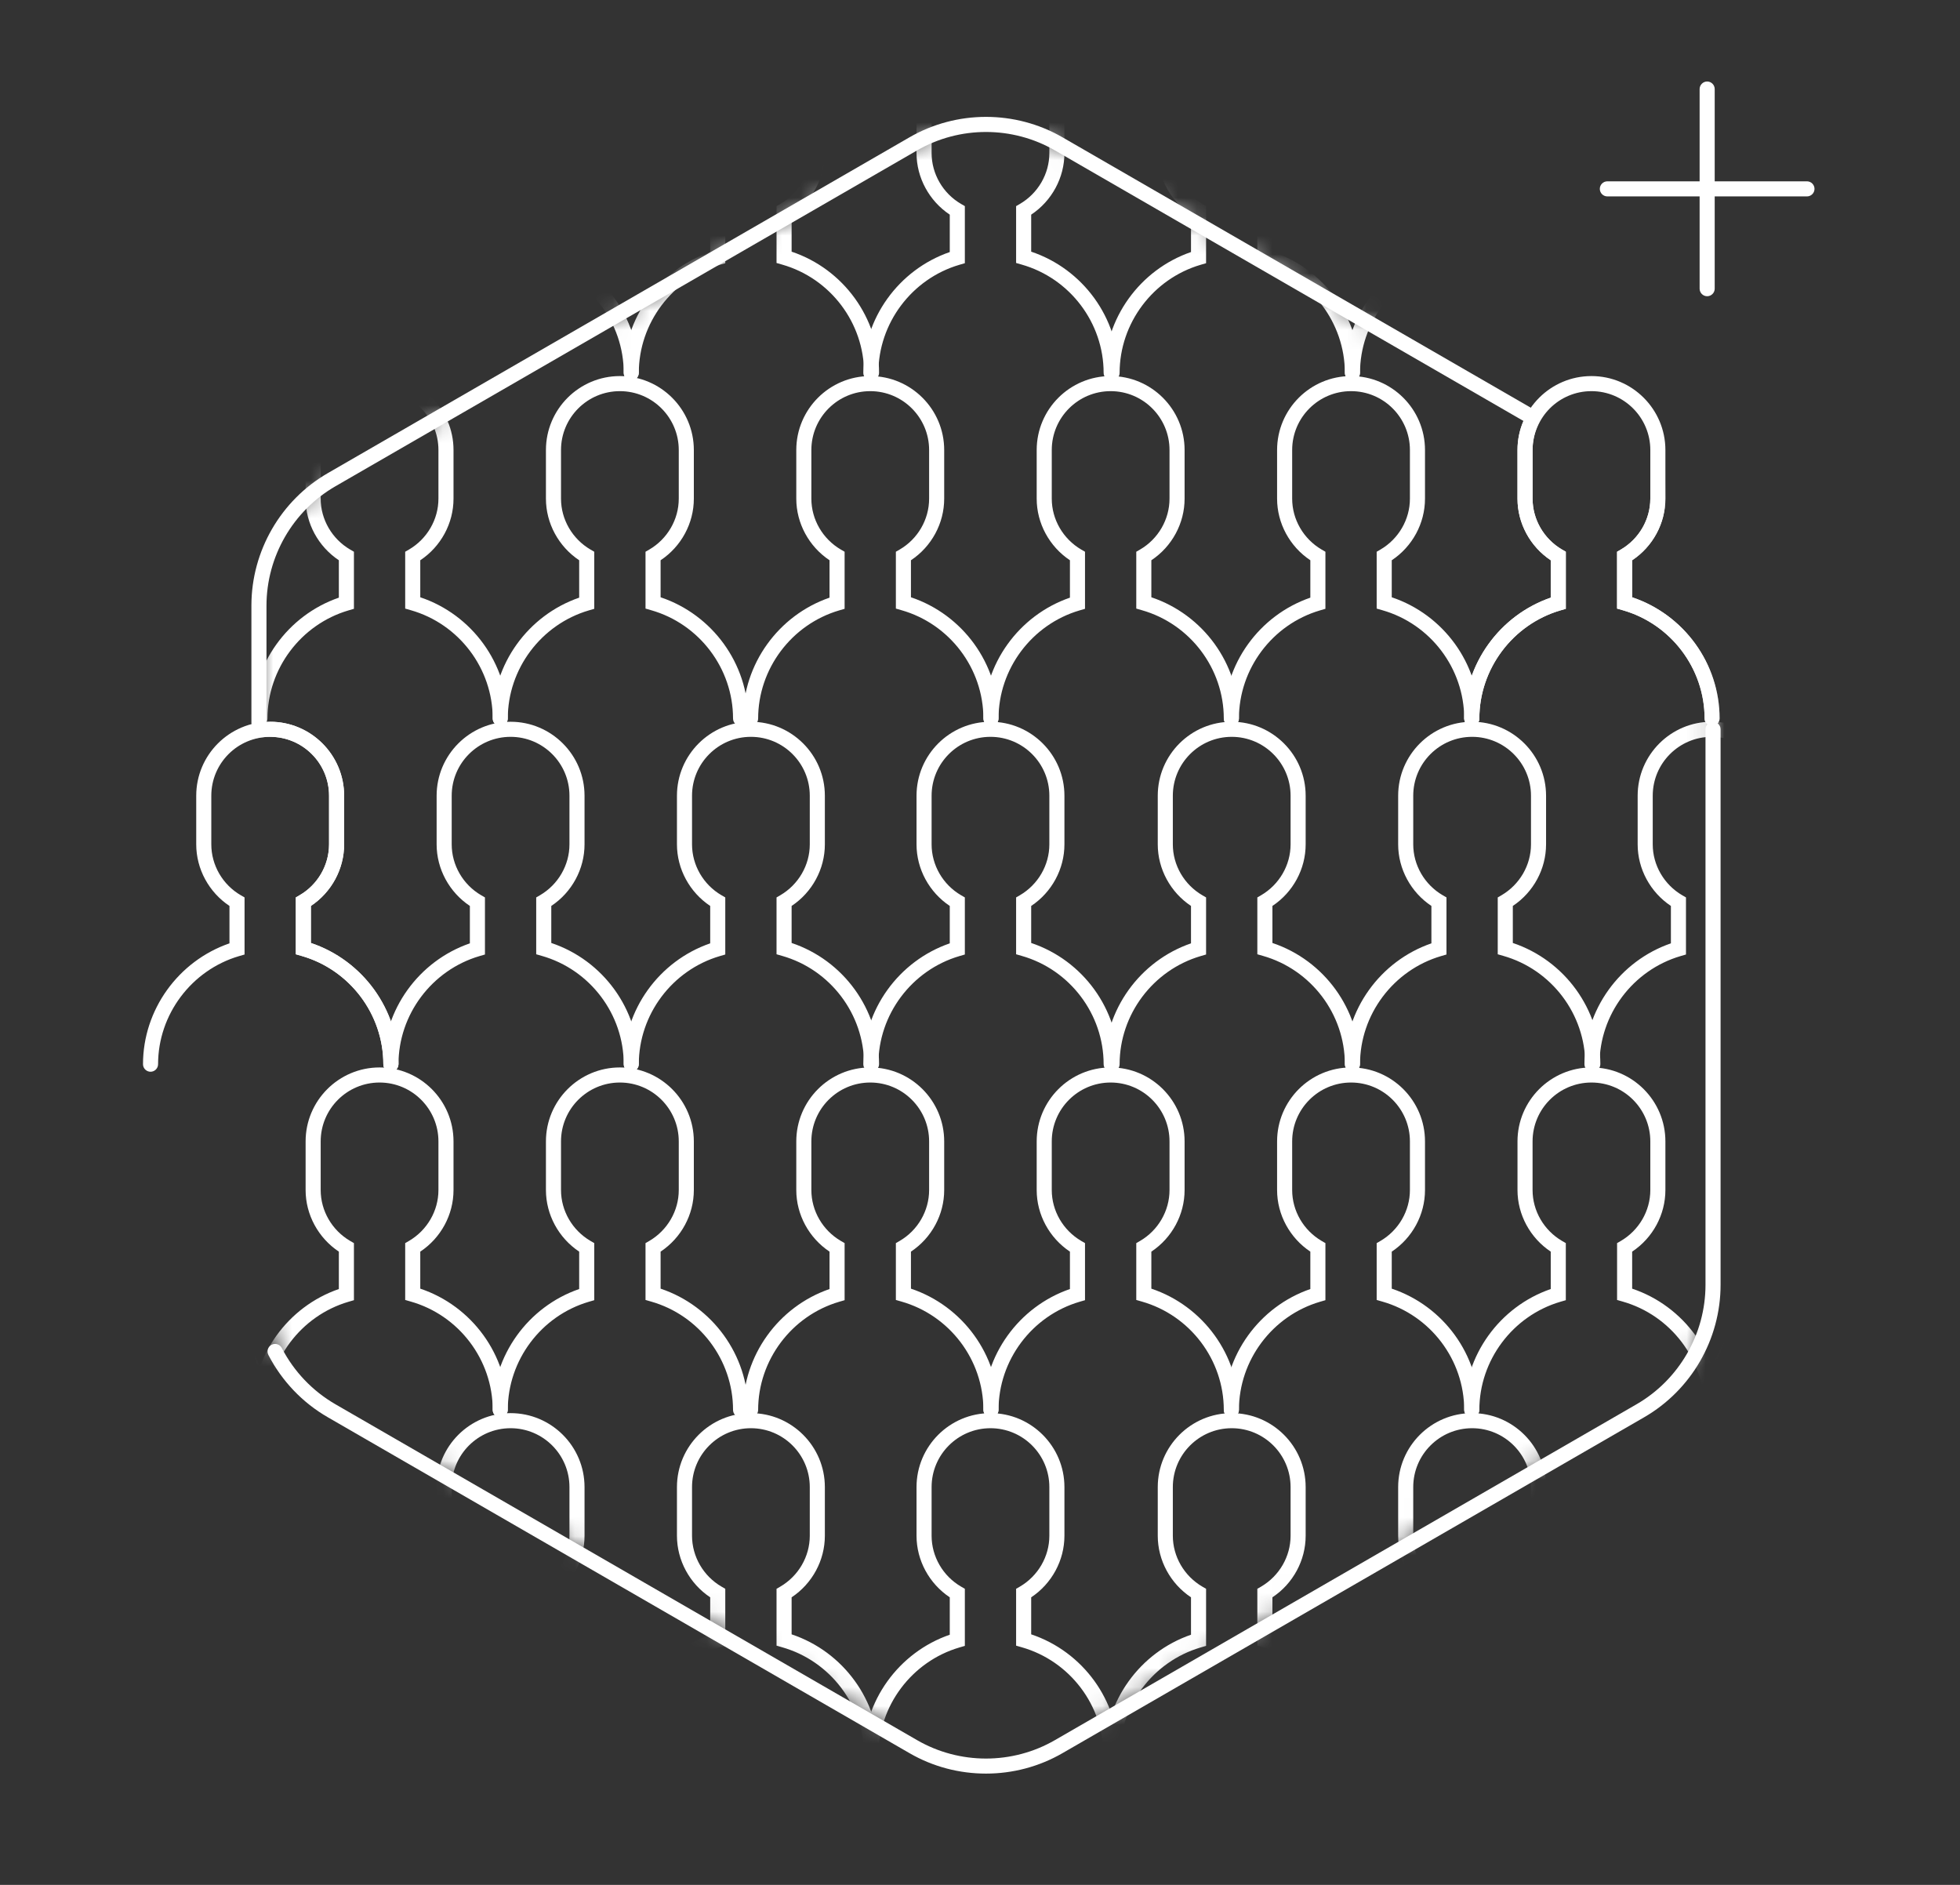<svg width="104" height="100" viewBox="0 0 104 100" fill="none" xmlns="http://www.w3.org/2000/svg">
<rect x="0" y="0" width="104" height="100" fill="#333333" stroke="none"/>
<mask id="mask0_4195_19347" style="mask-type:luminance" maskUnits="userSpaceOnUse" x="13" y="6" width="78" height="88">
<path d="M13.74 32.18V67.816C13.74 70.572 15.212 73.12 17.596 74.496L48.46 92.316C50.848 93.696 53.788 93.696 56.176 92.316L87.04 74.496C89.428 73.116 90.896 70.572 90.896 67.816V32.18C90.896 29.424 89.424 26.876 87.04 25.5L56.176 7.68C53.788 6.3 50.848 6.3 48.46 7.68L17.596 25.5C15.208 26.88 13.74 29.424 13.74 32.18Z" fill="white"/>
</mask>
<g mask="url(#mask0_4195_19347)">
<path d="M20.74 93.54C20.52 93.54 20.34 93.36 20.34 93.14C20.34 90.484 18.552 88.12 15.988 87.392L15.696 87.308V84.292L15.896 84.176C16.86 83.616 17.46 82.58 17.46 81.476V78.896C17.46 77.172 16.06 75.772 14.336 75.772C12.612 75.772 11.212 77.172 11.212 78.896V81.476C11.212 82.58 11.812 83.616 12.776 84.176L12.976 84.292V87.32L12.688 87.404C10.156 88.148 8.388 90.508 8.388 93.14C8.388 93.36 8.208 93.54 7.988 93.54C7.768 93.54 7.588 93.36 7.588 93.14C7.588 90.256 9.46 87.664 12.176 86.728V84.744C11.084 84.016 10.412 82.784 10.412 81.476V78.896C10.412 76.732 12.172 74.972 14.336 74.972C16.5 74.972 18.26 76.732 18.26 78.896V81.476C18.26 82.784 17.592 84.016 16.496 84.744V86.708C19.244 87.628 21.14 90.228 21.14 93.136C21.14 93.356 20.96 93.536 20.74 93.536V93.54Z" fill="white"/>
<path d="M33.496 93.54C33.276 93.54 33.096 93.36 33.096 93.14C33.096 90.484 31.308 88.12 28.744 87.392L28.452 87.308V84.292L28.652 84.176C29.616 83.612 30.216 82.58 30.216 81.476V78.896C30.216 77.172 28.816 75.772 27.092 75.772C25.368 75.772 23.968 77.172 23.968 78.896V81.476C23.968 82.58 24.568 83.616 25.532 84.176L25.732 84.292V87.32L25.444 87.404C22.912 88.148 21.144 90.508 21.144 93.14C21.144 93.36 20.964 93.54 20.744 93.54C20.524 93.54 20.344 93.36 20.344 93.14C20.344 90.256 22.216 87.664 24.932 86.728V84.744C23.84 84.016 23.168 82.784 23.168 81.476V78.896C23.168 76.732 24.928 74.972 27.092 74.972C29.256 74.972 31.016 76.732 31.016 78.896V81.476C31.016 82.784 30.348 84.016 29.252 84.744V86.708C32 87.628 33.892 90.228 33.892 93.136C33.892 93.356 33.712 93.536 33.492 93.536L33.496 93.54Z" fill="white"/>
<path d="M46.248 93.54C46.028 93.54 45.848 93.36 45.848 93.14C45.848 90.484 44.06 88.12 41.496 87.392L41.204 87.308V84.292L41.404 84.176C42.368 83.612 42.968 82.58 42.968 81.476V78.896C42.968 77.172 41.568 75.772 39.844 75.772C38.12 75.772 36.72 77.172 36.72 78.896V81.476C36.72 82.58 37.32 83.616 38.284 84.176L38.484 84.292V87.32L38.196 87.404C35.664 88.148 33.896 90.508 33.896 93.14C33.896 93.36 33.716 93.54 33.496 93.54C33.276 93.54 33.096 93.36 33.096 93.14C33.096 90.256 34.968 87.664 37.684 86.728V84.744C36.592 84.016 35.92 82.784 35.92 81.476V78.896C35.92 76.732 37.68 74.972 39.844 74.972C42.008 74.972 43.768 76.732 43.768 78.896V81.476C43.768 82.784 43.1 84.016 42.004 84.744V86.708C44.752 87.628 46.644 90.228 46.644 93.136C46.644 93.356 46.464 93.536 46.244 93.536L46.248 93.54Z" fill="white"/>
<path d="M58.96 93.54C58.74 93.54 58.56 93.36 58.56 93.14C58.56 90.484 56.772 88.12 54.208 87.392L53.916 87.308V84.292L54.116 84.176C55.08 83.612 55.68 82.58 55.68 81.476V78.896C55.68 77.172 54.28 75.772 52.556 75.772C50.832 75.772 49.432 77.172 49.432 78.896V81.476C49.432 82.58 50.032 83.616 50.996 84.176L51.196 84.292V87.32L50.908 87.404C48.376 88.148 46.608 90.508 46.608 93.14C46.608 93.36 46.428 93.54 46.208 93.54C45.988 93.54 45.808 93.36 45.808 93.14C45.808 90.256 47.68 87.664 50.396 86.728V84.744C49.304 84.016 48.632 82.784 48.632 81.476V78.896C48.632 76.732 50.392 74.972 52.556 74.972C54.72 74.972 56.48 76.732 56.48 78.896V81.476C56.48 82.784 55.812 84.016 54.716 84.744V86.708C57.464 87.628 59.356 90.228 59.356 93.136C59.356 93.356 59.176 93.536 58.956 93.536L58.96 93.54Z" fill="white"/>
<path d="M71.76 93.54C71.54 93.54 71.36 93.36 71.36 93.14C71.36 90.484 69.572 88.12 67.008 87.392L66.716 87.308V84.292L66.916 84.176C67.88 83.612 68.48 82.58 68.48 81.476V78.896C68.48 77.172 67.08 75.772 65.356 75.772C63.632 75.772 62.232 77.172 62.232 78.896V81.476C62.232 82.58 62.832 83.612 63.796 84.176L63.996 84.292V87.32L63.708 87.404C61.176 88.148 59.408 90.508 59.408 93.14C59.408 93.36 59.228 93.54 59.008 93.54C58.788 93.54 58.608 93.36 58.608 93.14C58.608 90.256 60.48 87.664 63.196 86.728V84.744C62.104 84.016 61.432 82.784 61.432 81.476V78.896C61.432 76.732 63.192 74.972 65.356 74.972C67.52 74.972 69.28 76.732 69.28 78.896V81.476C69.28 82.784 68.612 84.016 67.516 84.744V86.708C70.264 87.628 72.156 90.228 72.156 93.136C72.156 93.356 71.976 93.536 71.756 93.536L71.76 93.54Z" fill="white"/>
<path d="M84.516 93.54C84.296 93.54 84.116 93.36 84.116 93.14C84.116 90.484 82.328 88.12 79.764 87.392L79.472 87.308V84.292L79.672 84.176C80.636 83.612 81.236 82.58 81.236 81.476V78.896C81.236 77.172 79.836 75.772 78.112 75.772C76.388 75.772 74.988 77.172 74.988 78.896V81.476C74.988 82.58 75.588 83.612 76.552 84.176L76.752 84.292V87.32L76.464 87.404C73.932 88.148 72.164 90.508 72.164 93.14C72.164 93.36 71.984 93.54 71.764 93.54C71.544 93.54 71.364 93.36 71.364 93.14C71.364 90.256 73.236 87.664 75.952 86.728V84.744C74.86 84.016 74.188 82.784 74.188 81.476V78.896C74.188 76.732 75.948 74.972 78.112 74.972C80.276 74.972 82.036 76.732 82.036 78.896V81.476C82.036 82.784 81.368 84.016 80.272 84.744V86.708C83.02 87.628 84.916 90.228 84.916 93.136C84.916 93.356 84.736 93.536 84.516 93.536V93.54Z" fill="white"/>
<path d="M97.224 93.54C97.004 93.54 96.824 93.36 96.824 93.14C96.824 90.484 95.036 88.12 92.472 87.392L92.18 87.308V84.292L92.38 84.176C93.344 83.616 93.944 82.58 93.944 81.476V78.896C93.944 77.172 92.544 75.772 90.82 75.772C89.096 75.772 87.696 77.172 87.696 78.896V81.476C87.696 82.58 88.296 83.612 89.26 84.176L89.46 84.292V87.32L89.172 87.404C86.64 88.148 84.872 90.508 84.872 93.14C84.872 93.36 84.692 93.54 84.472 93.54C84.252 93.54 84.072 93.36 84.072 93.14C84.072 90.256 85.944 87.664 88.66 86.728V84.744C87.568 84.016 86.896 82.784 86.896 81.476V78.896C86.896 76.732 88.656 74.972 90.82 74.972C92.984 74.972 94.744 76.732 94.744 78.896V81.476C94.744 82.784 94.076 84.016 92.98 84.744V86.708C95.728 87.628 97.624 90.228 97.624 93.136C97.624 93.356 97.444 93.536 97.224 93.536V93.54Z" fill="white"/>
<path d="M26.544 75.2C26.324 75.2 26.144 75.02 26.144 74.8C26.144 72.144 24.356 69.78 21.792 69.052L21.5 68.968V65.952L21.7 65.836C22.664 65.272 23.264 64.24 23.264 63.136V60.556C23.264 58.832 21.864 57.432 20.14 57.432C18.416 57.432 17.016 58.832 17.016 60.556V63.136C17.016 64.24 17.616 65.272 18.58 65.836L18.78 65.952V68.98L18.492 69.064C15.96 69.808 14.192 72.168 14.192 74.8C14.192 75.02 14.012 75.2 13.792 75.2C13.572 75.2 13.392 75.02 13.392 74.8C13.392 71.916 15.264 69.324 17.98 68.388V66.404C16.888 65.676 16.216 64.444 16.216 63.136V60.556C16.216 58.392 17.976 56.632 20.14 56.632C22.304 56.632 24.064 58.392 24.064 60.556V63.136C24.064 64.444 23.396 65.676 22.3 66.404V68.368C25.048 69.288 26.94 71.888 26.94 74.796C26.94 75.016 26.76 75.196 26.54 75.196L26.544 75.2Z" fill="white"/>
<path d="M13.788 75.2C13.568 75.2 13.388 75.02 13.388 74.8C13.388 72.144 11.6 69.78 9.036 69.052L8.744 68.968V65.952L8.944 65.836C9.908 65.272 10.508 64.24 10.508 63.136V60.556C10.508 58.832 9.108 57.432 7.384 57.432C5.66 57.432 4.26 58.832 4.26 60.556V63.136C4.26 64.24 4.86 65.272 5.824 65.836L6.024 65.952V68.98L5.736 69.064C3.204 69.808 1.436 72.168 1.436 74.8C1.436 75.02 1.256 75.2 1.036 75.2C0.816 75.2 0.636 75.02 0.636 74.8C0.636 71.916 2.508 69.324 5.224 68.388V66.404C4.132 65.676 3.46 64.444 3.46 63.136V60.556C3.46 58.392 5.22 56.632 7.384 56.632C9.548 56.632 11.308 58.392 11.308 60.556V63.136C11.308 64.444 10.64 65.676 9.544 66.404V68.368C12.292 69.288 14.184 71.888 14.184 74.796C14.184 75.016 14.004 75.196 13.784 75.196L13.788 75.2Z" fill="white"/>
<path d="M39.296 75.2C39.076 75.2 38.896 75.02 38.896 74.8C38.896 72.144 37.108 69.78 34.544 69.052L34.252 68.968V65.952L34.452 65.836C35.416 65.272 36.016 64.24 36.016 63.136V60.556C36.016 58.832 34.616 57.432 32.892 57.432C31.168 57.432 29.768 58.832 29.768 60.556V63.136C29.768 64.24 30.368 65.272 31.332 65.836L31.532 65.952V68.98L31.244 69.064C28.712 69.808 26.944 72.168 26.944 74.8C26.944 75.02 26.764 75.2 26.544 75.2C26.324 75.2 26.144 75.02 26.144 74.8C26.144 71.916 28.016 69.324 30.732 68.388V66.404C29.64 65.676 28.968 64.444 28.968 63.136V60.556C28.968 58.392 30.728 56.632 32.892 56.632C35.056 56.632 36.816 58.392 36.816 60.556V63.136C36.816 64.444 36.148 65.676 35.052 66.404V68.368C37.8 69.288 39.696 71.888 39.696 74.796C39.696 75.016 39.516 75.196 39.296 75.196V75.2Z" fill="white"/>
<path d="M52.58 75.2C52.36 75.2 52.18 75.02 52.18 74.8C52.18 72.144 50.392 69.78 47.828 69.052L47.536 68.968V65.952L47.736 65.836C48.7 65.276 49.3 64.24 49.3 63.136V60.556C49.3 58.832 47.9 57.432 46.176 57.432C44.452 57.432 43.052 58.832 43.052 60.556V63.136C43.052 64.24 43.652 65.272 44.616 65.836L44.816 65.952V68.98L44.528 69.064C41.996 69.808 40.228 72.168 40.228 74.8C40.228 75.02 40.048 75.2 39.828 75.2C39.608 75.2 39.428 75.02 39.428 74.8C39.428 71.916 41.3 69.324 44.016 68.388V66.404C42.924 65.676 42.252 64.444 42.252 63.136V60.556C42.252 58.392 44.012 56.632 46.176 56.632C48.34 56.632 50.1 58.392 50.1 60.556V63.136C50.1 64.444 49.432 65.676 48.336 66.404V68.368C51.084 69.288 52.98 71.888 52.98 74.796C52.98 75.016 52.8 75.196 52.58 75.196V75.2Z" fill="white"/>
<path d="M65.336 75.2C65.116 75.2 64.936 75.02 64.936 74.8C64.936 72.144 63.148 69.78 60.584 69.052L60.292 68.968V65.952L60.492 65.836C61.456 65.276 62.056 64.24 62.056 63.136V60.556C62.056 58.832 60.656 57.432 58.932 57.432C57.208 57.432 55.808 58.832 55.808 60.556V63.136C55.808 64.24 56.408 65.272 57.372 65.836L57.572 65.952V68.98L57.284 69.064C54.752 69.808 52.984 72.168 52.984 74.8C52.984 75.02 52.804 75.2 52.584 75.2C52.364 75.2 52.184 75.02 52.184 74.8C52.184 71.916 54.056 69.324 56.772 68.388V66.404C55.68 65.676 55.008 64.444 55.008 63.136V60.556C55.008 58.392 56.768 56.632 58.932 56.632C61.096 56.632 62.856 58.392 62.856 60.556V63.136C62.856 64.444 62.188 65.676 61.092 66.404V68.368C63.84 69.288 65.736 71.888 65.736 74.796C65.736 75.016 65.556 75.196 65.336 75.196V75.2Z" fill="white"/>
<path d="M78.092 75.2C77.872 75.2 77.692 75.02 77.692 74.8C77.692 72.144 75.904 69.78 73.34 69.052L73.048 68.968V65.952L73.248 65.836C74.212 65.272 74.812 64.24 74.812 63.136V60.556C74.812 58.832 73.412 57.432 71.688 57.432C69.964 57.432 68.564 58.832 68.564 60.556V63.136C68.564 64.24 69.164 65.272 70.128 65.836L70.328 65.952V68.98L70.04 69.064C67.508 69.808 65.74 72.168 65.74 74.8C65.74 75.02 65.56 75.2 65.34 75.2C65.12 75.2 64.94 75.02 64.94 74.8C64.94 71.916 66.812 69.324 69.528 68.388V66.404C68.436 65.676 67.764 64.444 67.764 63.136V60.556C67.764 58.392 69.524 56.632 71.688 56.632C73.852 56.632 75.612 58.392 75.612 60.556V63.136C75.612 64.444 74.944 65.676 73.848 66.404V68.368C76.596 69.288 78.488 71.888 78.488 74.796C78.488 75.016 78.308 75.196 78.088 75.196L78.092 75.2Z" fill="white"/>
<path d="M90.848 75.2C90.628 75.2 90.448 75.02 90.448 74.8C90.448 72.144 88.66 69.78 86.096 69.052L85.804 68.968V65.952L86.004 65.836C86.968 65.272 87.568 64.24 87.568 63.136V60.556C87.568 58.832 86.168 57.432 84.444 57.432C82.72 57.432 81.32 58.832 81.32 60.556V63.136C81.32 64.24 81.92 65.272 82.884 65.836L83.084 65.952V68.98L82.796 69.064C80.264 69.808 78.496 72.168 78.496 74.8C78.496 75.02 78.316 75.2 78.096 75.2C77.876 75.2 77.696 75.02 77.696 74.8C77.696 71.916 79.568 69.324 82.284 68.388V66.404C81.192 65.676 80.52 64.444 80.52 63.136V60.556C80.52 58.392 82.28 56.632 84.444 56.632C86.608 56.632 88.368 58.392 88.368 60.556V63.136C88.368 64.444 87.7 65.676 86.604 66.404V68.368C89.352 69.288 91.244 71.888 91.244 74.796C91.244 75.016 91.064 75.196 90.844 75.196L90.848 75.2Z" fill="white"/>
<path d="M103.6 75.2C103.38 75.2 103.2 75.02 103.2 74.8C103.2 72.144 101.412 69.78 98.848 69.052L98.556 68.968V65.952L98.756 65.836C99.72 65.272 100.32 64.24 100.32 63.136V60.556C100.32 58.832 98.92 57.432 97.196 57.432C95.472 57.432 94.072 58.832 94.072 60.556V63.136C94.072 64.24 94.672 65.272 95.636 65.836L95.836 65.952V68.98L95.548 69.064C93.016 69.808 91.248 72.168 91.248 74.8C91.248 75.02 91.068 75.2 90.848 75.2C90.628 75.2 90.448 75.02 90.448 74.8C90.448 71.916 92.32 69.324 95.036 68.388V66.404C93.944 65.676 93.272 64.444 93.272 63.136V60.556C93.272 58.392 95.032 56.632 97.196 56.632C99.36 56.632 101.12 58.392 101.12 60.556V63.136C101.12 64.444 100.452 65.676 99.356 66.404V68.368C102.104 69.288 103.996 71.888 103.996 74.796C103.996 75.016 103.816 75.196 103.596 75.196L103.6 75.2Z" fill="white"/>
<path d="M20.74 56.86C20.52 56.86 20.34 56.68 20.34 56.46C20.34 53.804 18.552 51.44 15.988 50.712L15.696 50.628V47.612L15.896 47.496C16.86 46.936 17.46 45.9 17.46 44.796V42.216C17.46 40.492 16.06 39.092 14.336 39.092C12.612 39.092 11.212 40.492 11.212 42.216V44.796C11.212 45.9 11.812 46.936 12.776 47.496L12.976 47.612V50.64L12.688 50.724C10.156 51.468 8.388 53.828 8.388 56.46C8.388 56.68 8.208 56.86 7.988 56.86C7.768 56.86 7.588 56.68 7.588 56.46C7.588 53.576 9.46 50.984 12.176 50.048V48.064C11.084 47.336 10.412 46.104 10.412 44.796V42.216C10.412 40.052 12.172 38.292 14.336 38.292C16.5 38.292 18.26 40.052 18.26 42.216V44.796C18.26 46.104 17.592 47.336 16.496 48.064V50.028C19.244 50.948 21.14 53.548 21.14 56.456C21.14 56.676 20.96 56.856 20.74 56.856V56.86Z" fill="white"/>
<path d="M33.496 56.86C33.276 56.86 33.096 56.68 33.096 56.46C33.096 53.804 31.308 51.44 28.744 50.712L28.452 50.628V47.612L28.652 47.496C29.616 46.932 30.216 45.9 30.216 44.796V42.216C30.216 40.492 28.816 39.092 27.092 39.092C25.368 39.092 23.968 40.492 23.968 42.216V44.796C23.968 45.9 24.568 46.936 25.532 47.496L25.732 47.612V50.64L25.444 50.724C22.912 51.468 21.144 53.828 21.144 56.46C21.144 56.68 20.964 56.86 20.744 56.86C20.524 56.86 20.344 56.68 20.344 56.46C20.344 53.576 22.216 50.984 24.932 50.048V48.064C23.84 47.336 23.168 46.104 23.168 44.796V42.216C23.168 40.052 24.928 38.292 27.092 38.292C29.256 38.292 31.016 40.052 31.016 42.216V44.796C31.016 46.104 30.348 47.336 29.252 48.064V50.028C32 50.948 33.892 53.548 33.892 56.456C33.892 56.676 33.712 56.856 33.492 56.856L33.496 56.86Z" fill="white"/>
<path d="M46.248 56.86C46.028 56.86 45.848 56.68 45.848 56.46C45.848 53.804 44.06 51.44 41.496 50.712L41.204 50.628V47.612L41.404 47.496C42.368 46.932 42.968 45.9 42.968 44.796V42.216C42.968 40.492 41.568 39.092 39.844 39.092C38.12 39.092 36.72 40.492 36.72 42.216V44.796C36.72 45.9 37.32 46.936 38.284 47.496L38.484 47.612V50.64L38.196 50.724C35.664 51.468 33.896 53.828 33.896 56.46C33.896 56.68 33.716 56.86 33.496 56.86C33.276 56.86 33.096 56.68 33.096 56.46C33.096 53.576 34.968 50.984 37.684 50.048V48.064C36.592 47.336 35.92 46.104 35.92 44.796V42.216C35.92 40.052 37.68 38.292 39.844 38.292C42.008 38.292 43.768 40.052 43.768 42.216V44.796C43.768 46.104 43.1 47.336 42.004 48.064V50.028C44.752 50.948 46.644 53.548 46.644 56.456C46.644 56.676 46.464 56.856 46.244 56.856L46.248 56.86Z" fill="white"/>
<path d="M58.96 56.86C58.74 56.86 58.56 56.68 58.56 56.46C58.56 53.804 56.772 51.44 54.208 50.712L53.916 50.628V47.612L54.116 47.496C55.08 46.932 55.68 45.9 55.68 44.796V42.216C55.68 40.492 54.28 39.092 52.556 39.092C50.832 39.092 49.432 40.492 49.432 42.216V44.796C49.432 45.9 50.032 46.936 50.996 47.496L51.196 47.612V50.64L50.908 50.724C48.376 51.468 46.608 53.828 46.608 56.46C46.608 56.68 46.428 56.86 46.208 56.86C45.988 56.86 45.808 56.68 45.808 56.46C45.808 53.576 47.68 50.984 50.396 50.048V48.064C49.304 47.336 48.632 46.104 48.632 44.796V42.216C48.632 40.052 50.392 38.292 52.556 38.292C54.72 38.292 56.48 40.052 56.48 42.216V44.796C56.48 46.104 55.812 47.336 54.716 48.064V50.028C57.464 50.948 59.356 53.548 59.356 56.456C59.356 56.676 59.176 56.856 58.956 56.856L58.96 56.86Z" fill="white"/>
<path d="M71.76 56.86C71.54 56.86 71.36 56.68 71.36 56.46C71.36 53.804 69.572 51.44 67.008 50.712L66.716 50.628V47.612L66.916 47.496C67.88 46.932 68.48 45.9 68.48 44.796V42.216C68.48 40.492 67.08 39.092 65.356 39.092C63.632 39.092 62.232 40.492 62.232 42.216V44.796C62.232 45.9 62.832 46.932 63.796 47.496L63.996 47.612V50.64L63.708 50.724C61.176 51.468 59.408 53.828 59.408 56.46C59.408 56.68 59.228 56.86 59.008 56.86C58.788 56.86 58.608 56.68 58.608 56.46C58.608 53.576 60.48 50.984 63.196 50.048V48.064C62.104 47.336 61.432 46.104 61.432 44.796V42.216C61.432 40.052 63.192 38.292 65.356 38.292C67.52 38.292 69.28 40.052 69.28 42.216V44.796C69.28 46.104 68.612 47.336 67.516 48.064V50.028C70.264 50.948 72.156 53.548 72.156 56.456C72.156 56.676 71.976 56.856 71.756 56.856L71.76 56.86Z" fill="white"/>
<path d="M84.516 56.86C84.296 56.86 84.116 56.68 84.116 56.46C84.116 53.804 82.328 51.44 79.764 50.712L79.472 50.628V47.612L79.672 47.496C80.636 46.932 81.236 45.9 81.236 44.796V42.216C81.236 40.492 79.836 39.092 78.112 39.092C76.388 39.092 74.988 40.492 74.988 42.216V44.796C74.988 45.9 75.588 46.932 76.552 47.496L76.752 47.612V50.64L76.464 50.724C73.932 51.468 72.164 53.828 72.164 56.46C72.164 56.68 71.984 56.86 71.764 56.86C71.544 56.86 71.364 56.68 71.364 56.46C71.364 53.576 73.236 50.984 75.952 50.048V48.064C74.86 47.336 74.188 46.104 74.188 44.796V42.216C74.188 40.052 75.948 38.292 78.112 38.292C80.276 38.292 82.036 40.052 82.036 42.216V44.796C82.036 46.104 81.368 47.336 80.272 48.064V50.028C83.02 50.948 84.916 53.548 84.916 56.456C84.916 56.676 84.736 56.856 84.516 56.856V56.86Z" fill="white"/>
<path d="M97.224 56.86C97.004 56.86 96.824 56.68 96.824 56.46C96.824 53.804 95.036 51.44 92.472 50.712L92.18 50.628V47.612L92.38 47.496C93.344 46.936 93.944 45.9 93.944 44.796V42.216C93.944 40.492 92.544 39.092 90.82 39.092C89.096 39.092 87.696 40.492 87.696 42.216V44.796C87.696 45.9 88.296 46.932 89.26 47.496L89.46 47.612V50.64L89.172 50.724C86.64 51.468 84.872 53.828 84.872 56.46C84.872 56.68 84.692 56.86 84.472 56.86C84.252 56.86 84.072 56.68 84.072 56.46C84.072 53.576 85.944 50.984 88.66 50.048V48.064C87.568 47.336 86.896 46.104 86.896 44.796V42.216C86.896 40.052 88.656 38.292 90.82 38.292C92.984 38.292 94.744 40.052 94.744 42.216V44.796C94.744 46.104 94.076 47.336 92.98 48.064V50.028C95.728 50.948 97.624 53.548 97.624 56.456C97.624 56.676 97.444 56.856 97.224 56.856V56.86Z" fill="white"/>
<path d="M20.74 20.184C20.52 20.184 20.34 20.004 20.34 19.784C20.34 17.128 18.552 14.764 15.988 14.036L15.696 13.952V10.936L15.896 10.82C16.86 10.26 17.46 9.224 17.46 8.12V5.54C17.46 3.816 16.06 2.416 14.336 2.416C12.612 2.416 11.212 3.816 11.212 5.54V8.12C11.212 9.224 11.812 10.26 12.776 10.82L12.976 10.936V13.964L12.688 14.048C10.156 14.792 8.388 17.152 8.388 19.784C8.388 20.004 8.208 20.184 7.988 20.184C7.768 20.184 7.588 20.004 7.588 19.784C7.588 16.9 9.46 14.308 12.176 13.372V11.388C11.084 10.66 10.412 9.428 10.412 8.12V5.54C10.412 3.376 12.172 1.616 14.336 1.616C16.5 1.616 18.26 3.376 18.26 5.54V8.12C18.26 9.428 17.592 10.66 16.496 11.388V13.352C19.244 14.272 21.14 16.872 21.14 19.78C21.14 20 20.96 20.18 20.74 20.18V20.184Z" fill="white"/>
<path d="M33.496 20.184C33.276 20.184 33.096 20.004 33.096 19.784C33.096 17.128 31.308 14.764 28.744 14.036L28.452 13.952V10.936L28.652 10.82C29.616 10.256 30.216 9.224 30.216 8.12V5.54C30.216 3.816 28.816 2.416 27.092 2.416C25.368 2.416 23.968 3.816 23.968 5.54V8.12C23.968 9.224 24.568 10.26 25.532 10.82L25.732 10.936V13.964L25.444 14.048C22.912 14.792 21.144 17.152 21.144 19.784C21.144 20.004 20.964 20.184 20.744 20.184C20.524 20.184 20.344 20.004 20.344 19.784C20.344 16.9 22.216 14.308 24.932 13.372V11.388C23.84 10.66 23.168 9.428 23.168 8.12V5.54C23.168 3.376 24.928 1.616 27.092 1.616C29.256 1.616 31.016 3.376 31.016 5.54V8.12C31.016 9.428 30.348 10.66 29.252 11.388V13.352C32 14.272 33.892 16.872 33.892 19.78C33.892 20 33.712 20.18 33.492 20.18L33.496 20.184Z" fill="white"/>
<path d="M46.248 20.184C46.028 20.184 45.848 20.004 45.848 19.784C45.848 17.128 44.06 14.764 41.496 14.036L41.204 13.952V10.936L41.404 10.82C42.368 10.256 42.968 9.224 42.968 8.12V5.54C42.968 3.816 41.568 2.416 39.844 2.416C38.12 2.416 36.72 3.816 36.72 5.54V8.12C36.72 9.224 37.32 10.26 38.284 10.82L38.484 10.936V13.964L38.196 14.048C35.664 14.792 33.896 17.152 33.896 19.784C33.896 20.004 33.716 20.184 33.496 20.184C33.276 20.184 33.096 20.004 33.096 19.784C33.096 16.9 34.968 14.308 37.684 13.372V11.388C36.592 10.66 35.92 9.428 35.92 8.12V5.54C35.92 3.376 37.68 1.616 39.844 1.616C42.008 1.616 43.768 3.376 43.768 5.54V8.12C43.768 9.428 43.1 10.66 42.004 11.388V13.352C44.752 14.272 46.644 16.872 46.644 19.78C46.644 20 46.464 20.18 46.244 20.18L46.248 20.184Z" fill="white"/>
<path d="M58.96 20.184C58.74 20.184 58.56 20.004 58.56 19.784C58.56 17.128 56.772 14.764 54.208 14.036L53.916 13.952V10.936L54.116 10.82C55.08 10.256 55.68 9.224 55.68 8.12V5.54C55.68 3.816 54.28 2.416 52.556 2.416C50.832 2.416 49.432 3.816 49.432 5.54V8.12C49.432 9.224 50.032 10.26 50.996 10.82L51.196 10.936V13.964L50.908 14.048C48.376 14.792 46.608 17.152 46.608 19.784C46.608 20.004 46.428 20.184 46.208 20.184C45.988 20.184 45.808 20.004 45.808 19.784C45.808 16.9 47.68 14.308 50.396 13.372V11.388C49.304 10.66 48.632 9.428 48.632 8.12V5.54C48.632 3.376 50.392 1.616 52.556 1.616C54.72 1.616 56.48 3.376 56.48 5.54V8.12C56.48 9.428 55.812 10.66 54.716 11.388V13.352C57.464 14.272 59.356 16.872 59.356 19.78C59.356 20 59.176 20.18 58.956 20.18L58.96 20.184Z" fill="white"/>
<path d="M71.76 20.184C71.54 20.184 71.36 20.004 71.36 19.784C71.36 17.128 69.572 14.764 67.008 14.036L66.716 13.952V10.936L66.916 10.82C67.88 10.256 68.48 9.224 68.48 8.12V5.54C68.48 3.816 67.08 2.416 65.356 2.416C63.632 2.416 62.232 3.816 62.232 5.54V8.12C62.232 9.224 62.832 10.256 63.796 10.82L63.996 10.936V13.964L63.708 14.048C61.176 14.792 59.408 17.152 59.408 19.784C59.408 20.004 59.228 20.184 59.008 20.184C58.788 20.184 58.608 20.004 58.608 19.784C58.608 16.9 60.48 14.308 63.196 13.372V11.388C62.104 10.66 61.432 9.428 61.432 8.12V5.54C61.432 3.376 63.192 1.616 65.356 1.616C67.52 1.616 69.28 3.376 69.28 5.54V8.12C69.28 9.428 68.612 10.66 67.516 11.388V13.352C70.264 14.272 72.156 16.872 72.156 19.78C72.156 20 71.976 20.18 71.756 20.18L71.76 20.184Z" fill="white"/>
<path d="M84.516 20.184C84.296 20.184 84.116 20.004 84.116 19.784C84.116 17.128 82.328 14.764 79.764 14.036L79.472 13.952V10.936L79.672 10.82C80.636 10.256 81.236 9.224 81.236 8.12V5.54C81.236 3.816 79.836 2.416 78.112 2.416C76.388 2.416 74.988 3.816 74.988 5.54V8.12C74.988 9.224 75.588 10.256 76.552 10.82L76.752 10.936V13.964L76.464 14.048C73.932 14.792 72.164 17.152 72.164 19.784C72.164 20.004 71.984 20.184 71.764 20.184C71.544 20.184 71.364 20.004 71.364 19.784C71.364 16.9 73.236 14.308 75.952 13.372V11.388C74.86 10.66 74.188 9.428 74.188 8.12V5.54C74.188 3.376 75.948 1.616 78.112 1.616C80.276 1.616 82.036 3.376 82.036 5.54V8.12C82.036 9.428 81.368 10.66 80.272 11.388V13.352C83.02 14.272 84.916 16.872 84.916 19.78C84.916 20 84.736 20.18 84.516 20.18V20.184Z" fill="white"/>
<path d="M97.224 20.184C97.004 20.184 96.824 20.004 96.824 19.784C96.824 17.128 95.036 14.764 92.472 14.036L92.18 13.952V10.936L92.38 10.82C93.344 10.26 93.944 9.224 93.944 8.12V5.54C93.944 3.816 92.544 2.416 90.82 2.416C89.096 2.416 87.696 3.816 87.696 5.54V8.12C87.696 9.224 88.296 10.256 89.26 10.82L89.46 10.936V13.964L89.172 14.048C86.64 14.792 84.872 17.152 84.872 19.784C84.872 20.004 84.692 20.184 84.472 20.184C84.252 20.184 84.072 20.004 84.072 19.784C84.072 16.9 85.944 14.308 88.66 13.372V11.388C87.568 10.66 86.896 9.428 86.896 8.12V5.54C86.896 3.376 88.656 1.616 90.82 1.616C92.984 1.616 94.744 3.376 94.744 5.54V8.12C94.744 9.428 94.076 10.66 92.98 11.388V13.352C95.728 14.272 97.624 16.872 97.624 19.78C97.624 20 97.444 20.18 97.224 20.18V20.184Z" fill="white"/>
<path d="M26.544 38.52C26.324 38.52 26.144 38.34 26.144 38.12C26.144 35.464 24.356 33.1 21.792 32.372L21.5 32.288V29.272L21.7 29.156C22.664 28.592 23.264 27.56 23.264 26.456V23.876C23.264 22.152 21.864 20.752 20.14 20.752C18.416 20.752 17.016 22.152 17.016 23.876V26.456C17.016 27.56 17.616 28.592 18.58 29.156L18.78 29.272V32.3L18.492 32.384C15.96 33.128 14.192 35.488 14.192 38.12C14.192 38.34 14.012 38.52 13.792 38.52C13.572 38.52 13.392 38.34 13.392 38.12C13.392 35.236 15.264 32.644 17.98 31.708V29.724C16.888 28.996 16.216 27.764 16.216 26.456V23.876C16.216 21.712 17.976 19.952 20.14 19.952C22.304 19.952 24.064 21.712 24.064 23.876V26.456C24.064 27.764 23.396 28.996 22.3 29.724V31.688C25.048 32.608 26.94 35.208 26.94 38.116C26.94 38.336 26.76 38.516 26.54 38.516L26.544 38.52Z" fill="white"/>
<path d="M39.296 38.52C39.076 38.52 38.896 38.34 38.896 38.12C38.896 35.464 37.108 33.1 34.544 32.372L34.252 32.288V29.272L34.452 29.156C35.416 28.592 36.016 27.56 36.016 26.456V23.876C36.016 22.152 34.616 20.752 32.892 20.752C31.168 20.752 29.768 22.152 29.768 23.876V26.456C29.768 27.56 30.368 28.592 31.332 29.156L31.532 29.272V32.3L31.244 32.384C28.712 33.128 26.944 35.488 26.944 38.12C26.944 38.34 26.764 38.52 26.544 38.52C26.324 38.52 26.144 38.34 26.144 38.12C26.144 35.236 28.016 32.644 30.732 31.708V29.724C29.64 28.996 28.968 27.764 28.968 26.456V23.876C28.968 21.712 30.728 19.952 32.892 19.952C35.056 19.952 36.816 21.712 36.816 23.876V26.456C36.816 27.764 36.148 28.996 35.052 29.724V31.688C37.8 32.608 39.696 35.208 39.696 38.116C39.696 38.336 39.516 38.516 39.296 38.516V38.52Z" fill="white"/>
<path d="M52.58 38.52C52.36 38.52 52.18 38.34 52.18 38.12C52.18 35.464 50.392 33.1 47.828 32.372L47.536 32.288V29.272L47.736 29.156C48.7 28.596 49.3 27.56 49.3 26.456V23.876C49.3 22.152 47.9 20.752 46.176 20.752C44.452 20.752 43.052 22.152 43.052 23.876V26.456C43.052 27.56 43.652 28.592 44.616 29.156L44.816 29.272V32.3L44.528 32.384C41.996 33.128 40.228 35.488 40.228 38.12C40.228 38.34 40.048 38.52 39.828 38.52C39.608 38.52 39.428 38.34 39.428 38.12C39.428 35.236 41.3 32.644 44.016 31.708V29.724C42.924 28.996 42.252 27.764 42.252 26.456V23.876C42.252 21.712 44.012 19.952 46.176 19.952C48.34 19.952 50.1 21.712 50.1 23.876V26.456C50.1 27.764 49.432 28.996 48.336 29.724V31.688C51.084 32.608 52.98 35.208 52.98 38.116C52.98 38.336 52.8 38.516 52.58 38.516V38.52Z" fill="white"/>
<path d="M65.336 38.52C65.116 38.52 64.936 38.34 64.936 38.12C64.936 35.464 63.148 33.1 60.584 32.372L60.292 32.288V29.272L60.492 29.156C61.456 28.596 62.056 27.56 62.056 26.456V23.876C62.056 22.152 60.656 20.752 58.932 20.752C57.208 20.752 55.808 22.152 55.808 23.876V26.456C55.808 27.56 56.408 28.592 57.372 29.156L57.572 29.272V32.3L57.284 32.384C54.752 33.128 52.984 35.488 52.984 38.12C52.984 38.34 52.804 38.52 52.584 38.52C52.364 38.52 52.184 38.34 52.184 38.12C52.184 35.236 54.056 32.644 56.772 31.708V29.724C55.68 28.996 55.008 27.764 55.008 26.456V23.876C55.008 21.712 56.768 19.952 58.932 19.952C61.096 19.952 62.856 21.712 62.856 23.876V26.456C62.856 27.764 62.188 28.996 61.092 29.724V31.688C63.84 32.608 65.736 35.208 65.736 38.116C65.736 38.336 65.556 38.516 65.336 38.516V38.52Z" fill="white"/>
<path d="M78.092 38.52C77.872 38.52 77.692 38.34 77.692 38.12C77.692 35.464 75.904 33.1 73.34 32.372L73.048 32.288V29.272L73.248 29.156C74.212 28.592 74.812 27.56 74.812 26.456V23.876C74.812 22.152 73.412 20.752 71.688 20.752C69.964 20.752 68.564 22.152 68.564 23.876V26.456C68.564 27.56 69.164 28.592 70.128 29.156L70.328 29.272V32.3L70.04 32.384C67.508 33.128 65.74 35.488 65.74 38.12C65.74 38.34 65.56 38.52 65.34 38.52C65.12 38.52 64.94 38.34 64.94 38.12C64.94 35.236 66.812 32.644 69.528 31.708V29.724C68.436 28.996 67.764 27.764 67.764 26.456V23.876C67.764 21.712 69.524 19.952 71.688 19.952C73.852 19.952 75.612 21.712 75.612 23.876V26.456C75.612 27.764 74.944 28.996 73.848 29.724V31.688C76.596 32.608 78.488 35.208 78.488 38.116C78.488 38.336 78.308 38.516 78.088 38.516L78.092 38.52Z" fill="white"/>
<path d="M90.848 38.52C90.628 38.52 90.448 38.34 90.448 38.12C90.448 35.464 88.66 33.1 86.096 32.372L85.804 32.288V29.272L86.004 29.156C86.968 28.592 87.568 27.56 87.568 26.456V23.876C87.568 22.152 86.168 20.752 84.444 20.752C82.72 20.752 81.32 22.152 81.32 23.876V26.456C81.32 27.56 81.92 28.592 82.884 29.156L83.084 29.272V32.3L82.796 32.384C80.264 33.128 78.496 35.488 78.496 38.12C78.496 38.34 78.316 38.52 78.096 38.52C77.876 38.52 77.696 38.34 77.696 38.12C77.696 35.236 79.568 32.644 82.284 31.708V29.724C81.192 28.996 80.52 27.764 80.52 26.456V23.876C80.52 21.712 82.28 19.952 84.444 19.952C86.608 19.952 88.368 21.712 88.368 23.876V26.456C88.368 27.764 87.7 28.996 86.604 29.724V31.688C89.352 32.608 91.244 35.208 91.244 38.116C91.244 38.336 91.064 38.516 90.844 38.516L90.848 38.52Z" fill="white"/>
</g>
<path d="M13.74 38.744C13.52 38.744 13.34 38.564 13.34 38.344V32.128C13.34 29.236 14.896 26.544 17.396 25.1L48.26 7.284C50.764 5.84 53.872 5.84 56.376 7.284L81.408 21.736C81.6 21.848 81.664 22.092 81.556 22.284C81.444 22.476 81.2 22.54 81.008 22.432L55.976 7.98C53.72 6.676 50.916 6.676 48.66 7.98L17.796 25.8C15.54 27.104 14.14 29.532 14.14 32.136V38.352C14.14 38.572 13.96 38.752 13.74 38.752V38.744Z" fill="white"/>
<path d="M52.316 94.096C50.912 94.096 49.508 93.736 48.26 93.012L17.396 75.192C16.044 74.412 14.956 73.268 14.24 71.884C14.14 71.688 14.216 71.448 14.412 71.344C14.608 71.244 14.848 71.32 14.952 71.516C15.596 72.764 16.58 73.796 17.796 74.5L48.66 92.32C50.916 93.624 53.72 93.624 55.976 92.32L86.84 74.5C89.096 73.196 90.496 70.768 90.496 68.164V38.692C90.496 38.472 90.676 38.292 90.896 38.292C91.116 38.292 91.296 38.472 91.296 38.692V68.164C91.296 71.056 89.74 73.748 87.24 75.192L56.376 93.012C55.124 93.736 53.72 94.096 52.32 94.096H52.316Z" fill="white"/>
<path d="M20.74 56.86C20.52 56.86 20.34 56.68 20.34 56.46C20.34 53.804 18.552 51.44 15.988 50.712L15.696 50.628V47.612L15.896 47.496C16.86 46.936 17.46 45.9 17.46 44.796V42.216C17.46 40.492 16.06 39.092 14.336 39.092C12.612 39.092 11.212 40.492 11.212 42.216V44.796C11.212 45.9 11.812 46.936 12.776 47.496L12.976 47.612V50.64L12.688 50.724C10.156 51.468 8.388 53.828 8.388 56.46C8.388 56.68 8.208 56.86 7.988 56.86C7.768 56.86 7.588 56.68 7.588 56.46C7.588 53.576 9.46 50.984 12.176 50.048V48.064C11.084 47.336 10.412 46.104 10.412 44.796V42.216C10.412 40.052 12.172 38.292 14.336 38.292C16.5 38.292 18.26 40.052 18.26 42.216V44.796C18.26 46.104 17.592 47.336 16.496 48.064V50.028C19.244 50.948 21.14 53.548 21.14 56.456C21.14 56.676 20.96 56.856 20.74 56.856V56.86Z" fill="white"/>
<path d="M90.848 38.52C90.628 38.52 90.448 38.34 90.448 38.12C90.448 35.464 88.66 33.1 86.096 32.372L85.804 32.288V29.272L86.004 29.156C86.968 28.592 87.568 27.56 87.568 26.456V23.876C87.568 22.152 86.168 20.752 84.444 20.752C82.72 20.752 81.32 22.152 81.32 23.876V26.456C81.32 27.56 81.92 28.592 82.884 29.156L83.084 29.272V32.3L82.796 32.384C80.264 33.128 78.496 35.488 78.496 38.12C78.496 38.34 78.316 38.52 78.096 38.52C77.876 38.52 77.696 38.34 77.696 38.12C77.696 35.236 79.568 32.644 82.284 31.708V29.724C81.192 28.996 80.52 27.764 80.52 26.456V23.876C80.52 21.712 82.28 19.952 84.444 19.952C86.608 19.952 88.368 21.712 88.368 23.876V26.456C88.368 27.764 87.7 28.996 86.604 29.724V31.688C89.352 32.608 91.244 35.208 91.244 38.116C91.244 38.336 91.064 38.516 90.844 38.516L90.848 38.52Z" fill="white"/>
<path d="M90.584 15.716C90.364 15.716 90.184 15.536 90.184 15.316V4.724C90.184 4.504 90.364 4.324 90.584 4.324C90.804 4.324 90.984 4.504 90.984 4.724V15.316C90.984 15.536 90.804 15.716 90.584 15.716Z" fill="white"/>
<path d="M95.88 10.42H85.288C85.068 10.42 84.888 10.24 84.888 10.02C84.888 9.8 85.068 9.62 85.288 9.62H95.88C96.1 9.62 96.28 9.8 96.28 10.02C96.28 10.24 96.1 10.42 95.88 10.42Z" fill="white"/>
</svg>
